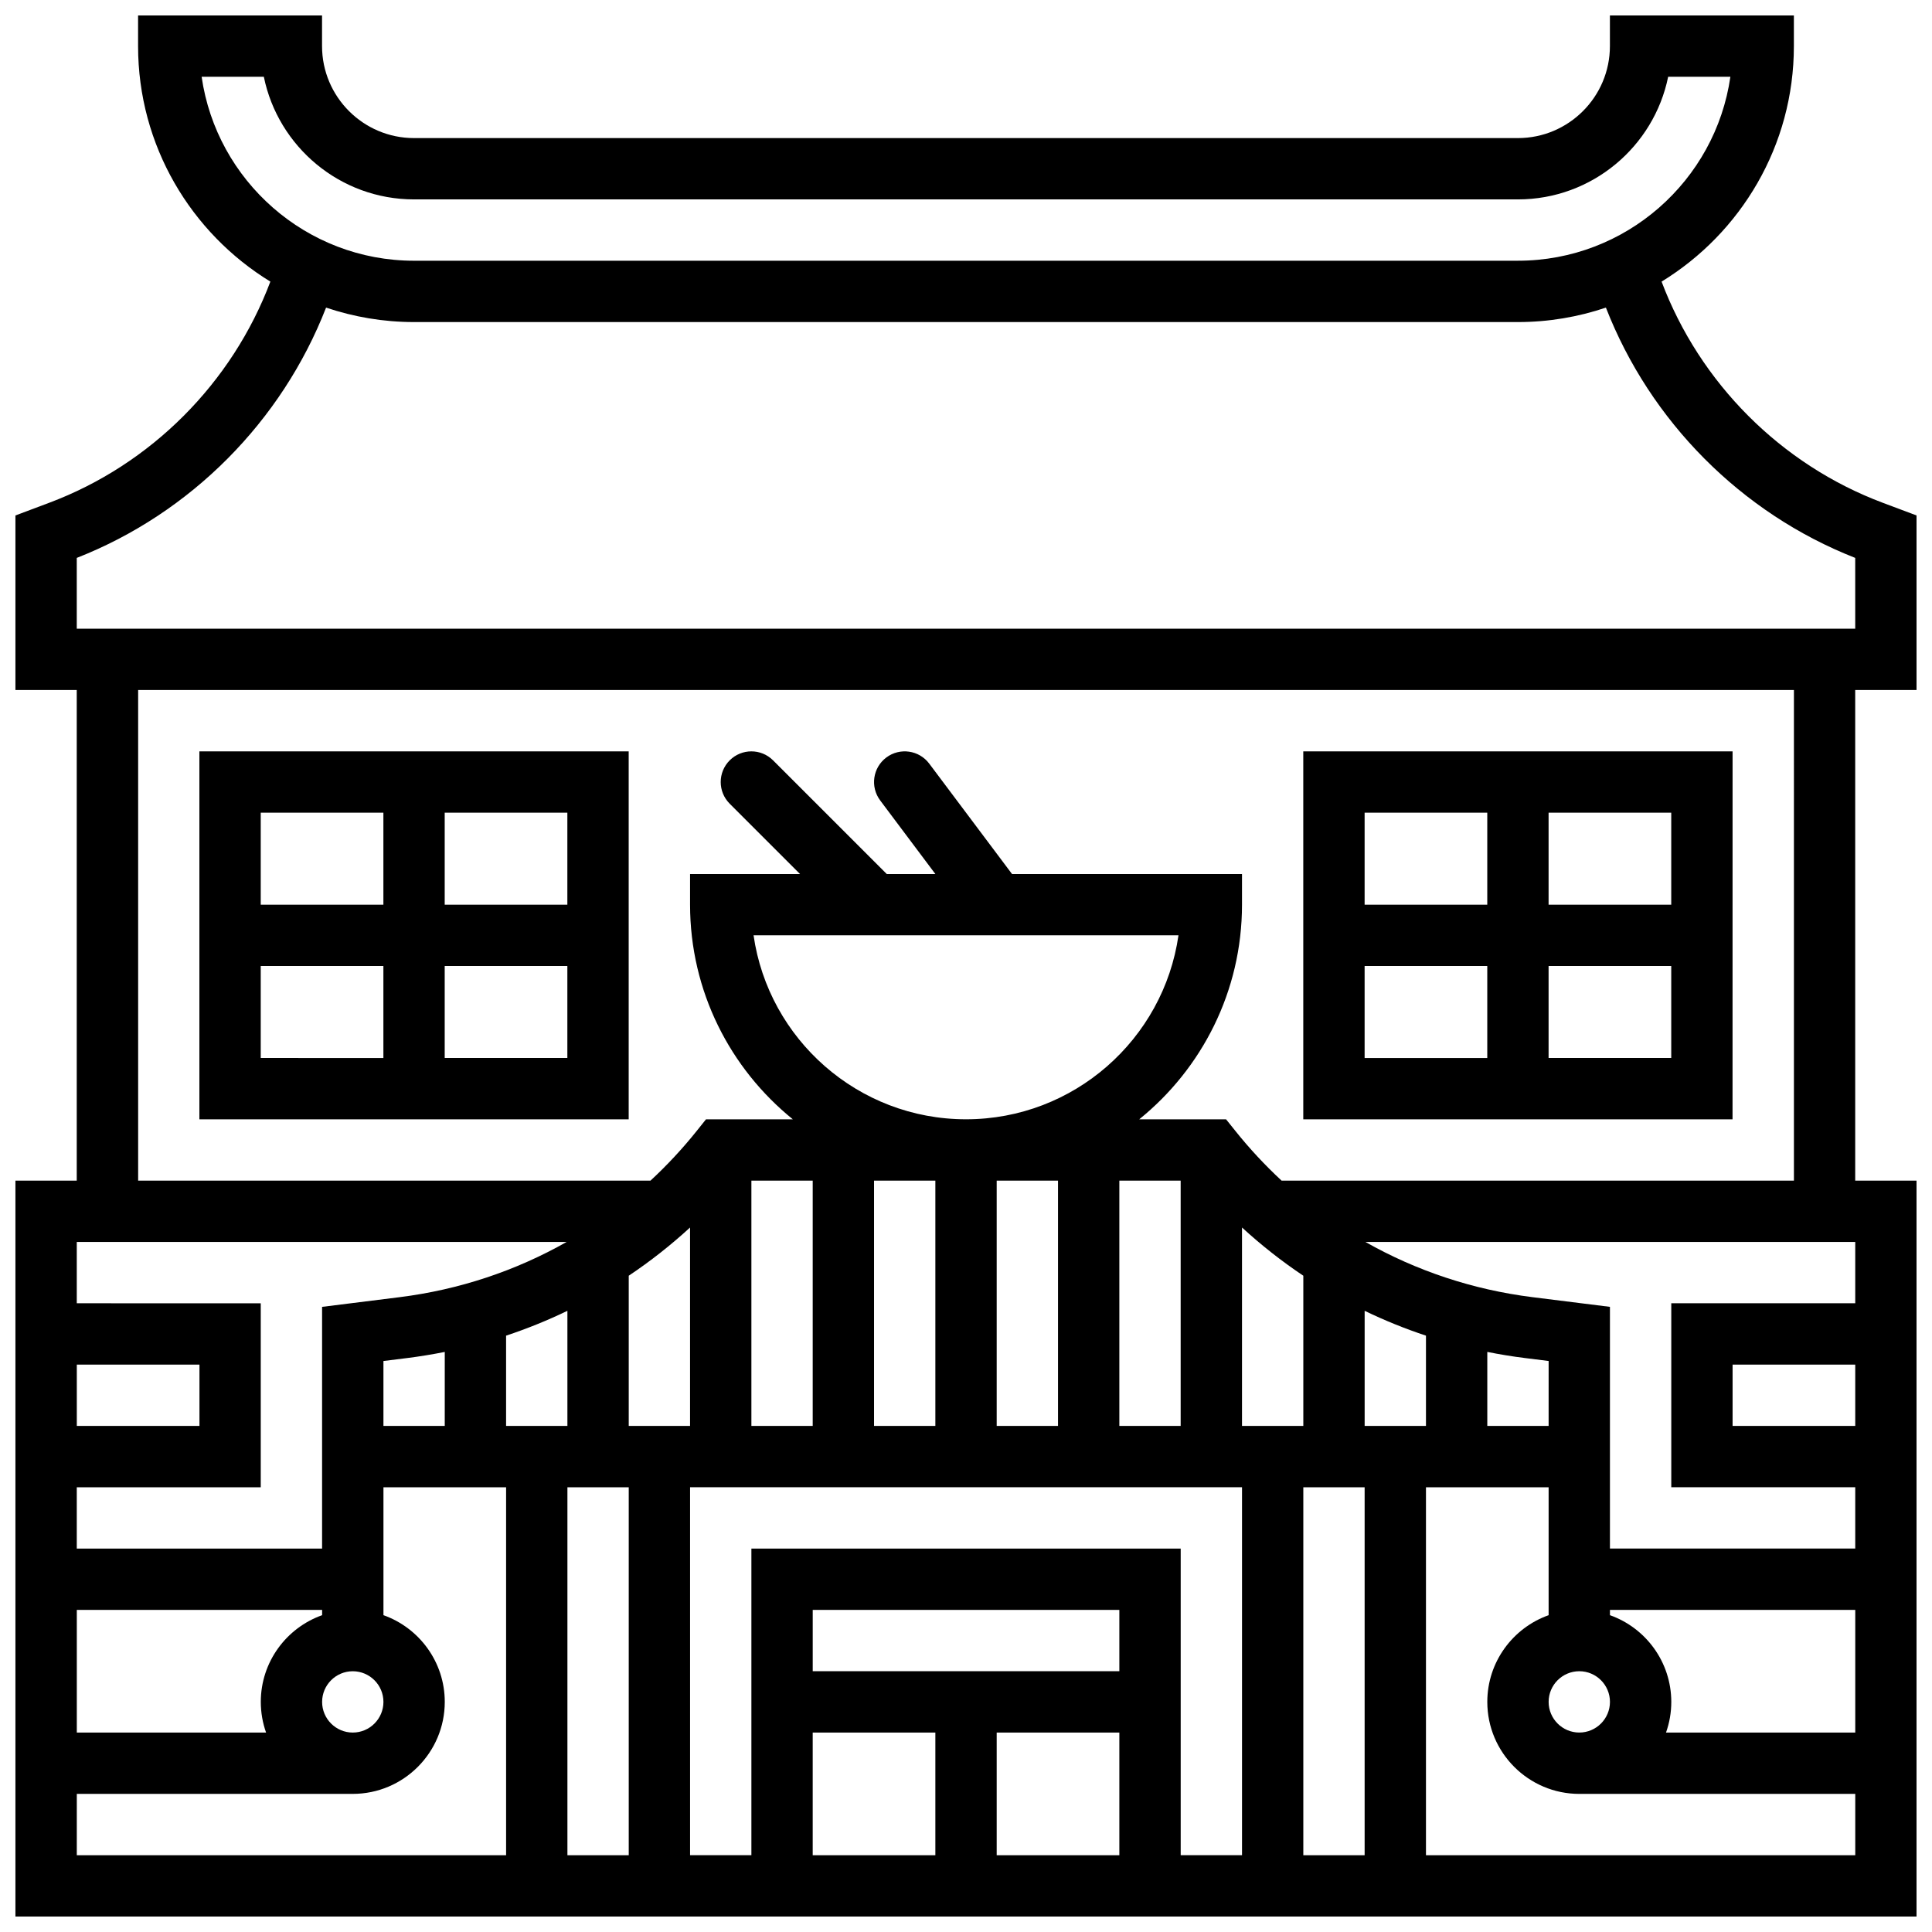 <?xml version="1.0" encoding="UTF-8"?>
<!-- Uploaded to: ICON Repo, www.svgrepo.com, Generator: ICON Repo Mixer Tools -->
<svg width="800px" height="800px" version="1.1" viewBox="144 144 512 512" xmlns="http://www.w3.org/2000/svg">
 <defs>
  <clipPath id="a">
   <path d="m148.09 148.09h503.81v503.81h-503.81z"/>
  </clipPath>
 </defs>
 <g clip-path="url(#a)">
  <path d="m651.9 326.86v-46.262l-8.938-3.352c-27-10.125-48.512-31.773-58.625-58.617 21.012-12.863 35.059-36.027 35.059-62.414v-8.125h-48.754v8.125c0 13.441-10.934 24.379-24.379 24.379h-292.54c-13.441 0-24.379-10.938-24.379-24.379v-8.125h-48.754v8.125c0 26.387 14.051 49.551 35.059 62.414-10.113 26.844-31.625 48.492-58.625 58.617l-8.938 3.356v46.258h16.25v130.02h-16.25v195.02h503.81v-195.02h-16.25v-130.02zm-454.47-162.52h16.488c3.777 18.523 20.191 32.504 39.812 32.504h292.54c19.621 0 36.039-13.98 39.812-32.504h16.488c-3.957 27.531-27.699 48.754-56.305 48.754l-292.53 0.004c-28.605 0-52.348-21.227-56.301-48.758zm-33.086 127.51c30.23-11.859 54.344-36.211 66.07-66.332 7.332 2.473 15.164 3.832 23.316 3.832h292.54c8.152 0 15.984-1.359 23.312-3.832 11.727 30.121 35.844 54.473 66.07 66.332l0.004 18.762h-471.31zm129.82 181.28c-13.5 7.656-28.492 12.664-44.312 14.641l-20.496 2.562v64.055h-65.008v-16.25h48.754v-48.754l-48.754-0.004v-16.25zm49.535-81.262h112.61c-3.957 27.531-27.699 48.754-56.305 48.754-28.602 0.004-52.348-21.223-56.301-48.754zm291.96 81.262v16.25h-48.754v48.754h48.754v16.25h-65.008v-64.055l-20.496-2.562c-15.82-1.977-30.812-6.988-44.312-14.641zm0 32.504v16.25h-32.504v-16.25zm-195.02 81.258h-81.258v-16.25h81.258zm-81.262 16.254h32.504v32.504h-32.504zm48.758 0h32.504v32.504h-32.504zm-65.008-48.758v81.258h-16.25v-97.512h146.27v97.512h-16.25v-81.258zm-65.008-32.504v-23.922c5.57-1.852 11-4.043 16.25-6.586v30.508zm-16.254 0h-16.25v-17.203l6.262-0.781c3.367-0.422 6.695-0.969 9.992-1.625zm48.758 16.254v97.512h-16.25v-97.512zm97.512-16.254v-65.008h16.25v65.008zm-16.254-65.008v65.008h-16.25v-65.008zm97.512 81.262h16.25v97.512h-16.25zm32.504-40.176v23.922h-16.25v-30.508c5.254 2.543 10.68 4.738 16.25 6.586zm16.254 4.309c3.297 0.66 6.625 1.207 9.992 1.625l6.262 0.781-0.004 17.207h-16.25zm24.379 84.621c4.481 0 8.125 3.644 8.125 8.125s-3.644 8.125-8.125 8.125-8.125-3.644-8.125-8.125c-0.004-4.477 3.644-8.125 8.125-8.125zm8.125-14.852v-1.398h65.008v32.504h-50.152c0.902-2.543 1.398-5.277 1.398-8.125-0.004-10.594-6.797-19.629-16.254-22.98zm-81.262-89.961v39.805h-16.25v-52.582c5.109 4.684 10.539 8.957 16.25 12.777zm-32.504 39.805h-16.25v-65.008h16.25zm-97.512 0h-16.25v-65.008h16.25zm-32.504 0h-16.25v-39.805c5.715-3.82 11.145-8.09 16.25-12.777zm-112.36 81.262h-50.156v-32.504h65.008v1.398c-9.457 3.356-16.25 12.387-16.25 22.98 0 2.848 0.496 5.582 1.398 8.125zm14.852-8.125c0-4.481 3.644-8.125 8.125-8.125 4.481 0 8.125 3.644 8.125 8.125 0 4.481-3.644 8.125-8.125 8.125-4.477 0-8.125-3.644-8.125-8.125zm-65.008-73.137v-16.25h32.504v16.25zm0 97.512h73.133c13.441 0 24.379-10.938 24.379-24.379 0-10.594-6.793-19.625-16.25-22.98v-33.898h32.504v97.512h-113.77zm357.54 16.254v-97.512h32.504v33.902c-9.457 3.356-16.25 12.387-16.25 22.98 0 13.441 10.934 24.379 24.379 24.379h73.133v16.25zm97.512-178.77h-135.77c-4.379-4.059-8.484-8.461-12.277-13.203l-2.441-3.047h-23.016c16.598-13.418 27.238-33.926 27.238-56.883v-8.125h-60.945l-21.941-29.254c-2.691-3.59-7.785-4.316-11.375-1.625-3.59 2.691-4.316 7.785-1.625 11.375l14.625 19.504h-12.887l-30.125-30.125c-3.172-3.172-8.316-3.172-11.492 0-3.176 3.176-3.176 8.316 0 11.492l18.637 18.633h-29.141v8.125c0 22.957 10.641 43.465 27.238 56.883h-23.016l-2.441 3.051c-3.793 4.742-7.898 9.145-12.277 13.203l-135.77-0.004v-130.02h438.8z"/>
 </g>
 <path d="m603.15 343.12h-113.77v97.512h113.76zm-16.254 40.629h-32.504v-24.379h32.504zm-48.754-24.379v24.379h-32.504v-24.379zm-32.504 40.633h32.504v24.379h-32.504zm48.754 24.375v-24.379h32.504v24.379z"/>
 <path d="m310.61 440.63v-97.512h-113.77v97.512zm-97.512-40.629h32.504v24.379l-32.504-0.004zm48.754 24.375v-24.379h32.504v24.379zm32.504-40.629h-32.504v-24.379h32.504zm-48.754-24.379v24.379h-32.504v-24.379z"/>
</svg>